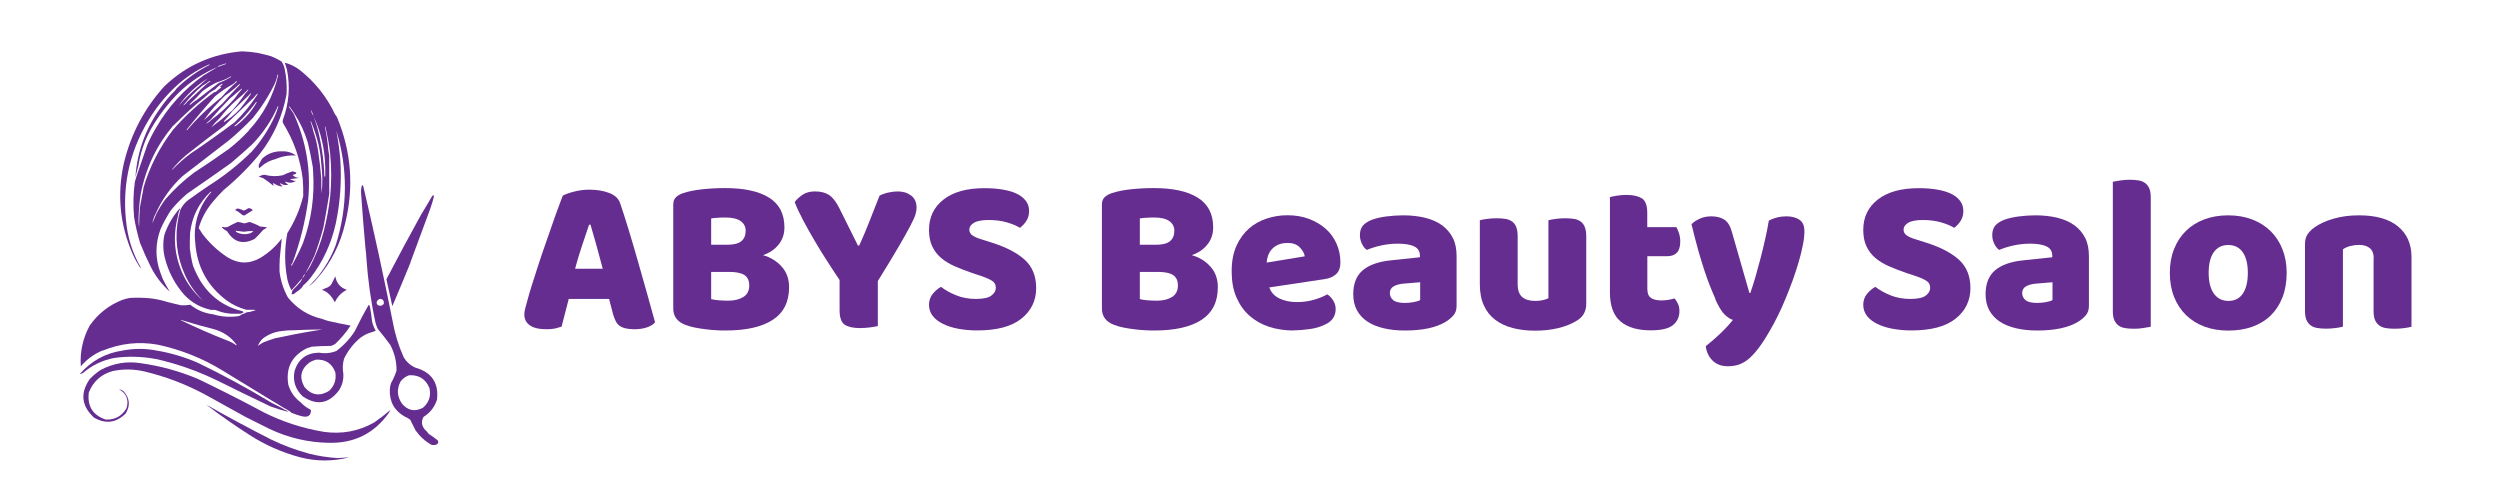 <?xml version="1.0" encoding="UTF-8"?>
<svg id="Layer_1" data-name="Layer 1" xmlns="http://www.w3.org/2000/svg" viewBox="0 0 300 60">
  <defs>
    <style>
      .cls-1 {
        fill: #662d91;
      }
    </style>
  </defs>
  <g>
    <path class="cls-1" d="M67.48,23.51c.3-.18.76-.35,1.38-.51.61-.16,1.23-.24,1.86-.24.89,0,1.68.13,2.37.39s1.13.66,1.32,1.22c.32.93.67,2.01,1.04,3.24.37,1.23.75,2.5,1.12,3.81.37,1.31.74,2.6,1.1,3.88.36,1.27.67,2.4.94,3.38-.21.25-.54.45-.96.6-.43.15-.94.23-1.52.23-.43,0-.79-.04-1.08-.11s-.53-.18-.72-.32c-.19-.14-.34-.33-.45-.56s-.22-.5-.31-.8l-.48-1.85h-4.84c-.14.54-.29,1.09-.43,1.66s-.29,1.12-.43,1.66c-.25.09-.51.16-.79.23-.28.06-.61.09-1,.09-.91,0-1.58-.16-2.02-.47-.44-.31-.66-.74-.66-1.3,0-.25.04-.5.11-.75.07-.25.15-.54.24-.88.12-.48.3-1.08.52-1.79.22-.71.47-1.48.74-2.31.27-.83.55-1.68.86-2.55.3-.87.59-1.7.86-2.47s.51-1.47.74-2.07c.22-.61.4-1.07.52-1.39ZM70.69,26.96c-.25.75-.53,1.58-.84,2.5-.31.92-.59,1.85-.84,2.79h3.32c-.25-.96-.5-1.9-.76-2.82-.26-.92-.49-1.74-.71-2.47h-.16Z"/>
    <path class="cls-1" d="M87.08,39.66c-.3,0-.66,0-1.07-.03-.41-.02-.83-.05-1.27-.11-.44-.05-.87-.12-1.3-.2-.43-.08-.82-.19-1.18-.33-.98-.37-1.47-1.02-1.47-1.95v-12.49c0-.37.1-.66.31-.87s.49-.37.84-.49c.61-.21,1.36-.37,2.27-.47.91-.1,1.84-.15,2.81-.15,2.28,0,4.04.38,5.27,1.15,1.23.77,1.84,1.95,1.84,3.56,0,.8-.23,1.49-.7,2.07-.46.58-1.09,1-1.87,1.27.89.25,1.63.7,2.23,1.36.6.66.9,1.49.9,2.49,0,1.76-.66,3.07-1.97,3.92-1.31.85-3.2,1.27-5.66,1.27ZM85.34,29.37h1.95c.77,0,1.32-.14,1.67-.43.35-.29.52-.7.52-1.26,0-.48-.2-.86-.6-1.15-.4-.28-1-.43-1.8-.43-.27,0-.57,0-.92.03-.35.02-.62.04-.82.08v3.15ZM85.34,35.89c.25.07.57.12.96.15.39.03.77.04,1.12.04.71,0,1.31-.15,1.78-.44.47-.29.71-.75.71-1.38,0-.59-.2-1.01-.59-1.26-.39-.25-.99-.37-1.79-.37h-2.19v3.26Z"/>
    <path class="cls-1" d="M105.31,39.13c-.2.05-.5.11-.91.16s-.81.08-1.2.08c-.82,0-1.43-.14-1.84-.41-.41-.28-.61-.86-.61-1.75v-3.61c-.45-.66-.93-1.39-1.44-2.19-.52-.8-1.03-1.62-1.52-2.46-.5-.84-.96-1.66-1.39-2.47-.43-.81-.78-1.56-1.04-2.23.23-.32.55-.61.95-.88.4-.27.9-.4,1.48-.4.7,0,1.26.14,1.7.43.44.29.85.82,1.24,1.6l2.22,4.46h.16c.25-.55.47-1.06.66-1.51.19-.45.37-.91.55-1.36.18-.45.37-.93.56-1.42.2-.49.42-1.06.67-1.7.32-.16.68-.29,1.07-.37.39-.09.77-.13,1.12-.13.62,0,1.15.16,1.59.49s.66.82.66,1.48c0,.21-.04.47-.13.78-.09.3-.29.76-.62,1.38-.32.61-.79,1.45-1.4,2.5-.61,1.05-1.45,2.43-2.5,4.12v5.43Z"/>
    <path class="cls-1" d="M116.75,32.79c-.78-.27-1.5-.54-2.14-.82-.64-.28-1.19-.61-1.66-1-.46-.39-.82-.86-1.08-1.4-.26-.54-.39-1.21-.39-1.99,0-1.51.58-2.73,1.75-3.64,1.17-.91,2.8-1.36,4.91-1.36.77,0,1.48.05,2.14.16.66.11,1.23.27,1.7.49s.84.51,1.11.86c.27.35.4.75.4,1.22s-.11.86-.32,1.19c-.21.33-.47.61-.78.84-.39-.25-.92-.47-1.58-.66s-1.38-.28-2.17-.28-1.39.11-1.76.33c-.37.22-.56.5-.56.84,0,.27.12.49.35.66.23.17.58.33,1.04.47l1.42.45c1.68.54,2.96,1.22,3.86,2.04.9.83,1.35,1.96,1.35,3.38,0,1.51-.6,2.74-1.79,3.68-1.19.94-2.95,1.4-5.27,1.4-.82,0-1.58-.07-2.29-.2-.7-.13-1.32-.33-1.84-.59-.53-.26-.94-.58-1.23-.96-.29-.38-.44-.82-.44-1.32s.15-.96.45-1.32c.3-.36.63-.65.99-.84.5.39,1.11.73,1.83,1.02.72.29,1.51.43,2.37.43s1.49-.13,1.84-.4c.36-.27.54-.58.54-.94s-.14-.63-.43-.82c-.29-.19-.69-.37-1.2-.55l-1.12-.37Z"/>
    <path class="cls-1" d="M138.52,39.66c-.3,0-.66,0-1.07-.03-.41-.02-.83-.05-1.27-.11-.44-.05-.87-.12-1.3-.2-.43-.08-.82-.19-1.18-.33-.98-.37-1.47-1.02-1.47-1.95v-12.49c0-.37.1-.66.31-.87s.49-.37.84-.49c.61-.21,1.36-.37,2.27-.47.91-.1,1.84-.15,2.81-.15,2.28,0,4.04.38,5.27,1.15s1.85,1.95,1.85,3.56c0,.8-.23,1.49-.7,2.07-.46.58-1.09,1-1.87,1.27.89.25,1.64.7,2.23,1.36.6.66.9,1.49.9,2.49,0,1.76-.66,3.07-1.97,3.92s-3.19,1.27-5.65,1.27ZM136.78,29.37h1.95c.77,0,1.32-.14,1.67-.43.35-.29.52-.7.52-1.26,0-.48-.2-.86-.6-1.15-.4-.28-1-.43-1.8-.43-.27,0-.57,0-.92.03-.35.02-.62.04-.82.08v3.15ZM136.78,35.89c.25.07.57.12.96.15.39.03.77.04,1.12.04.71,0,1.31-.15,1.78-.44.47-.29.71-.75.71-1.38,0-.59-.2-1.01-.59-1.26-.39-.25-.99-.37-1.79-.37h-2.19v3.26Z"/>
    <path class="cls-1" d="M155.23,39.66c-1.05,0-2.03-.15-2.93-.44-.9-.29-1.68-.74-2.35-1.32-.67-.59-1.19-1.33-1.58-2.22s-.57-1.93-.57-3.13.19-2.19.57-3.04.89-1.54,1.51-2.09c.62-.54,1.34-.94,2.14-1.2.8-.26,1.62-.39,2.46-.39.94,0,1.81.14,2.58.43.77.29,1.44.68,2.01,1.18s1,1.1,1.31,1.79.47,1.45.47,2.27c0,.61-.17,1.07-.51,1.39-.34.32-.81.53-1.42.61l-6.6.99c.2.59.6,1.03,1.2,1.32.61.29,1.3.44,2.09.44.73,0,1.42-.09,2.07-.28.65-.19,1.18-.41,1.59-.65.29.18.53.43.72.75.2.32.29.66.29,1.01,0,.8-.37,1.4-1.12,1.79-.57.3-1.21.51-1.93.61s-1.38.16-2.01.16ZM154.48,29.16c-.43,0-.8.07-1.11.21-.31.14-.57.33-.76.55-.2.22-.34.47-.44.75-.1.28-.16.56-.17.84l4.57-.75c-.05-.36-.25-.71-.59-1.07-.34-.36-.84-.54-1.5-.54Z"/>
    <path class="cls-1" d="M168.38,25.84c.96,0,1.84.1,2.63.29.79.2,1.47.49,2.03.9s.99.91,1.3,1.52.45,1.34.45,2.18v5.99c0,.46-.13.84-.39,1.14-.26.29-.57.55-.92.76-1.16.7-2.79,1.04-4.89,1.04-.94,0-1.8-.09-2.55-.27-.76-.18-1.41-.44-1.95-.8-.54-.36-.96-.81-1.26-1.36-.29-.55-.44-1.19-.44-1.93,0-1.23.36-2.18,1.1-2.83s1.86-1.07,3.4-1.23l3.5-.37v-.19c0-.52-.23-.89-.68-1.11-.45-.22-1.11-.33-1.97-.33-.68,0-1.34.07-1.98.21-.64.14-1.22.32-1.74.54-.23-.16-.43-.41-.59-.74-.16-.33-.24-.67-.24-1.03,0-.46.11-.83.33-1.11.22-.28.57-.51,1.03-.71.52-.2,1.13-.34,1.83-.43s1.37-.13,1.99-.13ZM168.6,36.35c.3,0,.64-.03,1-.09.36-.06.64-.15.82-.25v-2.14l-1.93.16c-.5.04-.91.14-1.23.32-.32.18-.48.45-.48.8s.14.65.41.87.74.33,1.4.33Z"/>
    <path class="cls-1" d="M177.58,26.43c.18-.05.46-.11.84-.16.38-.05.78-.08,1.19-.08s.74.03,1.06.08c.31.05.57.16.79.32s.38.38.49.66.17.64.17,1.08v5.75c0,.73.18,1.25.54,1.56.36.31.87.47,1.55.47.41,0,.74-.04,1-.11s.46-.14.6-.21v-9.36c.18-.05.46-.11.84-.16.38-.05.78-.08,1.19-.08s.74.03,1.06.08c.31.05.57.16.79.32s.38.38.49.66.17.64.17,1.08v8.13c0,.89-.37,1.56-1.12,2.01-.62.39-1.37.69-2.23.9s-1.8.31-2.82.31c-.96,0-1.85-.11-2.66-.32s-1.51-.54-2.1-.99-1.04-1.02-1.36-1.72c-.32-.7-.48-1.55-.48-2.55v-7.65Z"/>
    <path class="cls-1" d="M197.69,34.77c0,.46.15.79.44.99.29.2.71.29,1.24.29.27,0,.54-.02.83-.07s.54-.1.75-.17c.16.2.3.41.41.66.12.24.17.53.17.87,0,.68-.25,1.23-.76,1.66s-1.4.64-2.69.64c-1.57,0-2.78-.36-3.62-1.07s-1.27-1.87-1.27-3.48v-11.44c.2-.05.48-.11.84-.17.36-.06.75-.09,1.16-.09.78,0,1.39.14,1.83.41.44.28.65.86.65,1.75v1.71h3.5c.11.2.21.44.31.74.1.29.15.62.15.98,0,.62-.14,1.07-.41,1.35-.28.28-.65.41-1.11.41h-2.43v4.04Z"/>
    <path class="cls-1" d="M205.87,35.92c-.2-.44-.4-.94-.63-1.5s-.45-1.18-.69-1.9c-.24-.71-.49-1.53-.75-2.45s-.53-1.97-.82-3.17c.25-.25.58-.47,1-.66.42-.19.88-.28,1.38-.28.62,0,1.14.13,1.55.39.41.26.71.74.91,1.46l2.11,7.35h.11c.21-.61.42-1.27.63-1.98.2-.71.4-1.45.6-2.21.2-.76.38-1.51.55-2.27.17-.76.32-1.5.44-2.23.64-.34,1.35-.51,2.11-.51.62,0,1.14.13,1.55.4.41.27.61.73.61,1.39,0,.48-.06,1.04-.19,1.67-.12.63-.29,1.31-.5,2.02-.2.71-.45,1.45-.72,2.21-.28.76-.57,1.5-.87,2.23-.3.73-.61,1.42-.94,2.07-.32.65-.63,1.23-.94,1.75-.5.87-.96,1.59-1.39,2.14-.43.55-.84.99-1.23,1.3-.39.31-.78.52-1.18.64-.39.12-.8.17-1.23.17-.75,0-1.36-.22-1.82-.67-.46-.44-.74-1.02-.83-1.74.57-.45,1.14-.94,1.71-1.48s1.09-1.1,1.55-1.67c-.3-.09-.63-.3-.98-.63-.35-.33-.73-.95-1.14-1.86Z"/>
    <path class="cls-1" d="M228.86,32.79c-.78-.27-1.5-.54-2.14-.82-.64-.28-1.19-.61-1.66-1s-.82-.86-1.08-1.4c-.26-.54-.39-1.21-.39-1.99,0-1.51.58-2.73,1.75-3.64,1.17-.91,2.8-1.36,4.91-1.36.77,0,1.48.05,2.14.16.66.11,1.23.27,1.7.49s.84.51,1.11.86c.27.35.4.75.4,1.22s-.11.86-.32,1.19c-.21.33-.47.61-.78.84-.39-.25-.92-.47-1.58-.66s-1.38-.28-2.17-.28-1.39.11-1.76.33c-.37.22-.56.5-.56.84,0,.27.12.49.35.66.23.17.58.33,1.04.47l1.42.45c1.68.54,2.96,1.22,3.86,2.04.9.83,1.35,1.96,1.35,3.38,0,1.51-.6,2.74-1.79,3.68-1.19.94-2.95,1.4-5.27,1.4-.82,0-1.58-.07-2.29-.2-.7-.13-1.32-.33-1.84-.59-.53-.26-.94-.58-1.23-.96-.29-.38-.44-.82-.44-1.32s.15-.96.46-1.32c.3-.36.63-.65.99-.84.5.39,1.11.73,1.83,1.02s1.51.43,2.37.43,1.49-.13,1.85-.4c.36-.27.53-.58.53-.94s-.14-.63-.43-.82c-.29-.19-.69-.37-1.2-.55l-1.12-.37Z"/>
    <path class="cls-1" d="M244.26,25.84c.96,0,1.84.1,2.63.29.79.2,1.47.49,2.03.9s.99.91,1.3,1.52.45,1.34.45,2.18v5.99c0,.46-.13.84-.39,1.14-.26.29-.57.55-.92.76-1.16.7-2.79,1.04-4.89,1.04-.94,0-1.8-.09-2.55-.27-.76-.18-1.41-.44-1.95-.8-.54-.36-.96-.81-1.26-1.36-.29-.55-.44-1.19-.44-1.93,0-1.23.36-2.18,1.1-2.83s1.86-1.07,3.4-1.23l3.5-.37v-.19c0-.52-.23-.89-.68-1.11-.45-.22-1.11-.33-1.97-.33-.68,0-1.34.07-1.98.21-.64.14-1.22.32-1.74.54-.23-.16-.43-.41-.59-.74-.16-.33-.24-.67-.24-1.03,0-.46.11-.83.33-1.11.22-.28.57-.51,1.03-.71.52-.2,1.13-.34,1.83-.43s1.37-.13,1.99-.13ZM244.48,36.35c.3,0,.64-.03,1-.09.36-.06.64-.15.82-.25v-2.14l-1.93.16c-.5.04-.91.14-1.23.32-.32.18-.48.45-.48.8s.14.65.41.87.74.33,1.4.33Z"/>
    <path class="cls-1" d="M258.09,39.21c-.2.03-.49.08-.87.15s-.77.09-1.16.09-.74-.03-1.06-.08-.57-.16-.79-.32c-.21-.16-.38-.38-.5-.65s-.17-.64-.17-1.08v-15.51c.2-.04.48-.08.87-.15.38-.06.77-.09,1.16-.09s.74.03,1.06.08c.31.05.57.16.79.32.21.16.38.38.5.65.12.28.17.64.17,1.08v15.51Z"/>
    <path class="cls-1" d="M274.4,32.74c0,1.11-.17,2.09-.51,2.96s-.82,1.59-1.43,2.18c-.61.59-1.35,1.03-2.21,1.34-.86.3-1.81.45-2.86.45s-2.01-.16-2.86-.48c-.86-.32-1.59-.78-2.21-1.38-.61-.6-1.09-1.32-1.43-2.18-.34-.86-.51-1.82-.51-2.89s.17-2.01.51-2.86c.34-.86.82-1.58,1.43-2.18.61-.6,1.35-1.06,2.21-1.38.86-.32,1.81-.48,2.86-.48s2.01.17,2.86.49c.86.33,1.59.79,2.21,1.39.61.6,1.09,1.32,1.43,2.18.34.86.51,1.8.51,2.83ZM265.04,32.74c0,1.09.21,1.92.63,2.5.42.58,1,.87,1.75.87s1.32-.29,1.72-.88.6-1.42.6-2.49-.21-1.89-.61-2.47c-.41-.58-.99-.87-1.74-.87s-1.33.29-1.74.87c-.41.58-.61,1.4-.61,2.47Z"/>
    <path class="cls-1" d="M284.85,31c0-.55-.16-.96-.47-1.22-.31-.26-.74-.39-1.27-.39-.36,0-.71.04-1.06.13-.35.09-.65.22-.9.4v9.28c-.18.05-.46.11-.84.16-.38.05-.78.08-1.19.08s-.74-.03-1.06-.08c-.31-.05-.57-.16-.79-.32-.21-.16-.38-.38-.5-.65s-.17-.64-.17-1.08v-8.02c0-.48.1-.87.31-1.18.2-.3.49-.58.84-.83.61-.43,1.37-.78,2.29-1.04.92-.27,1.94-.4,3.06-.4,2.01,0,3.57.44,4.65,1.32s1.63,2.11,1.63,3.68v8.37c-.18.05-.46.11-.84.16-.38.05-.78.08-1.19.08s-.74-.03-1.06-.08c-.31-.05-.57-.16-.79-.32-.21-.16-.38-.38-.5-.65s-.17-.64-.17-1.08v-6.31Z"/>
  </g>
  <g>
    <path class="cls-1" d="M33.95,14.34c-.04.14-.04.27,0,.41,1.29,2.08,2.09,4.33,2.38,6.76.05.67.07,1.33.06,2-.39,1.59-1.03,3.08-1.91,4.47-.35,1.84-.35,3.68,0,5.53.1.43.25.85.44,1.23.04,0,.07.03.09.06.43-.46.85-.93,1.26-1.41.07-.21.19-.38.35-.53.38-.69.74-1.4,1.09-2.12.42-1.13.78-2.26,1.09-3.41.26-1.36.49-2.71.71-4.06v-4.59c-.04-.24-.08-.47-.12-.71-.07-.93-.2-1.85-.41-2.76h.06c.27,1.1.47,2.22.59,3.35.15,1.65.15,3.29,0,4.94-.16,1.41-.41,2.8-.76,4.17-.38,1.47-.92,2.88-1.62,4.23-.19.33-.4.64-.62.94-.07.21-.19.39-.35.53-.05.17-.13.33-.24.47-.3.35-.61.68-.94,1-.05.15-.09.31-.12.47.1,0,.2,0,.29-.03.19-.16.38-.31.59-.44.22-.16.39-.35.53-.59.31-.26.6-.56.85-.88,1.51-1.95,2.53-4.15,3.06-6.58.53-2.54.71-5.11.53-7.7-.1-1.15-.26-2.28-.47-3.41,1.39,4.58,1.37,9.14-.06,13.7-.55,1.47-1.32,2.8-2.32,4-.31.33-.63.66-.94,1,.37-.27.7-.58,1-.94,1.68-1.92,2.8-4.14,3.38-6.64,1.06-4.32.75-8.53-.94-12.64-.06-.16-.15-.3-.26-.41-1-2.13-2.43-3.92-4.29-5.38-.54-.4-1.12-.68-1.76-.85.08.28.17.55.26.82.41,2.04.25,4.04-.47,6ZM37.62,13.93c.9,1.95,1.37,4.01,1.41,6.17v.88c.02.11,0,.2-.06.29-.06-.19-.08-.39-.06-.59-.07-1.27-.22-2.53-.47-3.76-.18-1.03-.45-2.03-.82-3-.17-.23-.28-.48-.32-.76.14.24.25.5.32.76ZM37.3,14.52c.37.9.67,1.82.91,2.76.18.81.3,1.64.35,2.47.15,1.15.16,2.3.03,3.47-.03-.57-.04-1.14-.03-1.71-.08-1.12-.21-2.24-.38-3.35-.12-.81-.3-1.59-.56-2.35-.09-.41-.21-.81-.35-1.21,0-.03.02-.06.03-.09ZM34.71,12.76c.24.28.44.57.62.88.69,1.05,1.21,2.19,1.59,3.41.21.83.39,1.68.53,2.53.08.32.12.65.12,1,.2,2.95-.2,5.81-1.21,8.58-.36.85-.76,1.67-1.21,2.47-.04.12-.11.21-.21.29,0-.14.05-.25.15-.35.9-2.42,1.52-4.91,1.88-7.47.36-3.63-.21-7.09-1.71-10.41-.17-.28-.36-.56-.56-.82-.04-.04-.04-.08,0-.12Z"/>
    <path class="cls-1" d="M31.16,20.16c.53-.53,1.15-.88,1.88-1.06.78-.34,1.6-.49,2.47-.44-.48-.35-1.02-.52-1.62-.5-.94-.04-1.76.25-2.44.88-.14.23-.27.46-.38.71-.04.12-.04.24,0,.35.02.03.05.05.09.06Z"/>
    <path class="cls-1" d="M34.63,22.16c-.13-.05-.25-.13-.35-.24-.08-.04-.08-.08,0-.12.22.1.46.14.71.12.18-.04.36-.11.53-.21-.26,0-.49-.07-.71-.21.38-.04.75-.09,1.12-.15-.33,0-.6-.12-.82-.35.61-.17.61-.31,0-.44-.41.13-.8.28-1.18.47-.73.16-1.45.14-2.18-.06-.26.01-.5.1-.71.26.21.02.4.08.59.18.42.28.82.58,1.21.91,0-.09-.02-.18-.09-.26.02-.03.04-.06.06-.09.29.21.62.35.97.41.05,0,.1-.02.15-.03-.16-.08-.27-.2-.35-.35.1,0,.2.04.29.12.25.1.51.11.76.03Z"/>
    <path class="cls-1" d="M29.31,25.87c.33-.22.68-.44,1.03-.65-.14-.16-.32-.24-.53-.24-.17.12-.36.22-.56.29-.2-.1-.41-.17-.62-.24-.17-.02-.31.04-.41.18.3.14.58.33.82.56.08.05.17.08.26.09Z"/>
    <path class="cls-1" d="M26.69,27.22s-.04.06-.06.09c.19.17.39.32.62.44.82,1.33,1.93,1.64,3.32.91.35-.34.68-.69,1-1.06.17-.09.33-.2.47-.32-.27-.05-.55-.08-.82-.09-.4-.23-.82-.41-1.26-.56-.21.05-.41.11-.62.18-.27-.08-.54-.14-.82-.18-.42.19-.83.39-1.23.62-.2.04-.4.03-.59-.03ZM29.25,27.81c.38-.06.76-.09,1.15-.09-.08.1-.18.18-.29.24-.61.22-1.2.18-1.76-.12-.04-.04-.06-.09-.06-.15.32.05.64.09.97.12Z"/>
    <path class="cls-1" d="M49.24,31.51c.78-2.12,1.57-4.23,2.35-6.35.21-.56.38-1.13.5-1.71-.14-.01-.24.05-.29.18-.4.7-.81,1.38-1.23,2.06-1.43,2.59-2.83,5.19-4.2,7.82.24,1.07.48,2.15.71,3.23.74-1.74,1.47-3.48,2.18-5.23Z"/>
    <path class="cls-1" d="M40.24,33.16c-.16.31-.31.63-.47.94-.17.24-.4.4-.68.47-.15.08-.31.15-.47.21.26.08.5.21.71.38.36.31.64.68.85,1.12.3-.67.78-1.17,1.44-1.5-.78-.26-1.24-.8-1.38-1.62Z"/>
    <path class="cls-1" d="M12.34,42.07c2.12-.87,4.32-1.11,6.58-.71,2.77.59,5.36,1.62,7.76,3.09,1.96,1.2,3.92,2.39,5.88,3.59.46.26.91.53,1.35.82.34.18.68.38,1,.59v.06c.47.2.96.36,1.47.47.61.11.93-.15.94-.76-.05-.05-.11-.09-.18-.12-.4-.22-.75-.49-1.06-.82-.71-.53-1.2-1.22-1.47-2.06-.36-2.04.39-3.52,2.23-4.44.19-.07.39-.13.59-.18.77-.06,1.53-.09,2.29-.09.19-.06.37-.14.53-.26.69-.66,1.3-1.38,1.82-2.18-.9-.17-1.8-.35-2.7-.56-.24-.07-.47-.14-.71-.24-1.68-.39-3.05-1.25-4.12-2.59-.53-.98-.87-2.02-1-3.12,0-.51,0-1.02.03-1.53.09-.8.17-1.61.24-2.41-.7.94-1.56,1.71-2.56,2.32-1.32.76-2.64.74-3.94-.06-1.16-.76-2.16-1.69-3-2.79-.16-.24-.32-.48-.47-.73.33-1.1.85-2.09,1.56-2.97.45-.56.93-1.09,1.44-1.59,1.59-1.31,3.04-2.76,4.35-4.35,1.65-2.12,2.72-4.51,3.2-7.17.05-1.03-.02-2.05-.24-3.06-.07-.3-.19-.57-.35-.82-.23-.16-.48-.3-.73-.41-.18-.08-.36-.16-.53-.24-.54-.16-1.09-.29-1.65-.41-.61-.1-1.23-.15-1.85-.18-3.61.31-6.72,1.71-9.32,4.2-2.39,2.64-4.01,5.71-4.85,9.2-.84,3.75-.49,7.37,1.03,10.88.26.58.56,1.12.91,1.65.04.07.07.07.09,0-.87-1.49-1.43-3.1-1.68-4.82-.65-4.58.21-8.86,2.59-12.82.88-1.48,1.95-2.81,3.2-4,1.18-1.11,2.51-2,4-2.68.06-.04.12-.04.18,0-1.49.73-2.82,1.69-4,2.85-.06.08-.12.16-.18.24-.69.68-1.31,1.43-1.85,2.23-1.73,2.45-2.7,5.17-2.91,8.17.12-.45.24-.9.35-1.35.24-1.51.72-2.94,1.44-4.29.94-1.67,2.09-3.18,3.44-4.53,1.36-1.3,2.91-2.32,4.64-3.06.03-.08.09-.12.18-.15.26-.09.51-.18.76-.26.04,0,.06.02.06.06-.33.12-.67.24-1,.35-.56.35-1.13.69-1.71,1.03-2.32,1.67-4.21,3.74-5.64,6.2-.41.68-.77,1.38-1.09,2.12-.37,1.06-.73,2.12-1.09,3.17-.16.43-.29.86-.41,1.29-.19,1.41-.22,2.82-.09,4.23.17,1.03.41,2.05.71,3.06.37.94.78,1.86,1.23,2.76.58,1.19,1.37,2.23,2.35,3.12-.28-.47-.56-.96-.82-1.47-.1-.25-.2-.51-.29-.76-.66-1.77-.66-3.53,0-5.29.36-.8.78-1.57,1.26-2.29.59-.71,1.23-1.37,1.94-1.97,1.75-1.2,3.5-2.42,5.23-3.65.86-.72,1.7-1.47,2.53-2.23,1.32-1.35,2.36-2.88,3.12-4.62h.06c-.11.42-.26.83-.44,1.23-.71,1.55-1.63,2.96-2.76,4.23-1.59,1.57-3.33,2.94-5.2,4.12-.83.56-1.65,1.14-2.47,1.73-.38.31-.67.67-.88,1.09-.08.32-.16.63-.24.94-.48,2.39-.23,4.68.76,6.88.54,1.2,1.28,2.26,2.23,3.17-1.07-.91-1.91-2.01-2.5-3.29-1-2.23-1.18-4.52-.56-6.88.03-.3.11-.57.24-.82,0-.04,0-.08-.03-.12-.8.92-1.41,1.96-1.82,3.12-.21.96-.19,1.92.06,2.88.43,1.67,1.22,3.14,2.35,4.41.87.9,1.92,1.49,3.15,1.76h.24c.21-.01.41.03.59.12.54.2,1.11.32,1.71.35h1c.13-.04.27-.09.41-.15-.07-.02-.11-.07-.12-.15-2.19-.51-3.89-1.73-5.09-3.65-.34-.58-.64-1.19-.88-1.82-.18-.69-.3-1.37-.38-2.06,0-.63,0-1.25.03-1.88.23-1.94,1.04-3.57,2.44-4.91.04-.04.08-.04.12,0-.82.92-1.39,1.96-1.73,3.15-.26.98-.33,1.96-.21,2.94.21,2.92,1.48,5.24,3.82,6.97.72.51,1.5.87,2.35,1.09h.94s.08,0,.12.03c-.07.05-.15.08-.24.09-.14.03-.28.07-.41.12-.14.03-.27.05-.41.06-.18.11-.38.19-.59.24-.1.1-.21.16-.35.21-1.04.16-2.06.09-3.06-.21-1.03-.12-1.95-.5-2.76-1.15-.37.06-.74.08-1.12.06-.53-.12-1.06-.24-1.59-.38-.75-.24-1.51-.4-2.29-.47-.74-.06-1.49-.07-2.23-.03-.32.05-.63.13-.94.24-1.62.64-2.92,1.67-3.91,3.09-.82,1.52-1.18,3.14-1.06,4.88.72-.85,1.59-1.48,2.62-1.91ZM28.16,14.67c-1.73,1.3-3.49,2.55-5.29,3.76-.77.58-1.5,1.22-2.18,1.91h-.06c.52-.62,1.08-1.2,1.71-1.73,1.51-1.2,3.04-2.38,4.59-3.53,1.07-1.04,2.15-2.07,3.23-3.09.16-.12.29-.25.41-.41.09-.12.2-.24.32-.35.04.04.04.08,0,.12-.78,1.21-1.69,2.32-2.73,3.32ZM30.8,12.29c-.62,1.1-1.45,2.03-2.47,2.79-.07.06-.15.08-.24.06.42-.36.82-.74,1.21-1.15.51-.56,1-1.15,1.44-1.76.03,0,.05.02.06.06ZM23.51,12.05c-.22.15-.44.32-.65.5-.13.04-.15,0-.06-.09.52-.47,1.01-.97,1.47-1.5.52-.39,1.07-.73,1.65-1.03.02,0,.03-.01.05-.02.3-.09.59-.2.87-.32,0,0,.01,0,.02,0,.07-.03.13-.06.2-.09.01,0,.03-.01.04-.02.06-.03.11-.05.17-.08.03-.01.06-.03.09-.05.04-.02.08-.04.12-.06.07-.04.14-.08.21-.12.07.02.07.05,0,.09-.45.27-.92.5-1.41.68-.92.71-1.84,1.41-2.76,2.12ZM21.99,12.64c.69-.86,1.45-1.65,2.29-2.35.27-.14.53-.3.76-.5.07-.06.15-.08.24-.06-.29.19-.57.41-.82.65-.64.61-1.29,1.21-1.94,1.79-.14.18-.29.33-.47.47h-.06ZM29.98,11.46c-.36.57-.77,1.12-1.21,1.65-.56.6-1.18,1.11-1.88,1.53-.04-.04-.04-.08,0-.12.36-.37.69-.77,1-1.18.43-.44.88-.88,1.32-1.29.31-.28.62-.58.91-.88,0,.11-.05.21-.15.29ZM28.81,10.14c-.73.75-1.43,1.51-2.12,2.29-.74.67-1.49,1.33-2.23,2,.7-1.01,1.54-1.99,2.53-2.94.61-.41,1.18-.87,1.71-1.38.04,0,.08,0,.12.03ZM25.28,14.34c.73-.86,1.49-1.69,2.29-2.5.48-.4.96-.8,1.44-1.21.02.01.03.03.03.06-.32.36-.61.73-.88,1.12-.85.96-1.79,1.83-2.82,2.59-.18.21-.4.36-.65.44.21-.16.4-.32.59-.5ZM26.37,14.17c.61-.79,1.28-1.52,2.03-2.18.47-.39.92-.8,1.35-1.23.02,0,.04.02.06.03-.27.28-.51.58-.71.91-.37.54-.79,1.06-1.23,1.56-.82.7-1.66,1.38-2.53,2.03.29-.38.63-.75,1.03-1.12ZM27.98,10.08c.13-.1.25-.2.35-.32.04,0,.08,0,.12.03-.67.59-1.3,1.22-1.88,1.88-1.51,1.18-2.89,2.5-4.14,3.97-.04-.04-.04-.08,0-.12,1.09-1.36,2.21-2.68,3.38-3.97.67-.56,1.4-1.05,2.18-1.47ZM24.93,9.41c-.34.28-.68.57-1,.88-.9.73-1.73,1.53-2.5,2.41.94-1.32,2.11-2.42,3.5-3.29ZM17.22,22.58c-.15.78-.3,1.57-.44,2.35-.05.78-.08,1.57-.09,2.35-.06-.4-.08-.81-.06-1.23.03-.93.11-1.85.26-2.76.07-.4.16-.8.26-1.18.48-1.87,1.24-3.61,2.29-5.23.39-.59.81-1.16,1.26-1.71.98-.97,1.99-1.92,3.03-2.82.5-.37.97-.77,1.41-1.21.23-.16.46-.31.71-.44.22-.26.49-.48.79-.65.03,0,.06.02.09.03-.11.12-.23.23-.35.32.06,0,.12.03.18.06-.21.19-.43.37-.65.56-.06.03-.11.04-.18.03-1.83,1.31-3.48,2.82-4.97,4.53-1.62,2.11-2.81,4.44-3.56,7ZM29.89,15.64c-.74.8-1.53,1.53-2.38,2.2-1.39.99-2.8,1.95-4.23,2.88-1.26.94-2.4,2.01-3.44,3.2-.41.56-.77,1.15-1.09,1.76-.16.38-.31.75-.47,1.12.07-.42.21-.81.41-1.18.77-1.72,1.84-3.22,3.23-4.5,1.88-1.45,3.76-2.9,5.64-4.35.97-.82,1.9-1.7,2.79-2.62,1.04-1.28,1.93-2.68,2.65-4.17.14-.34.25-.69.32-1.06.04.02.06.06.06.12-.6,2.51-1.76,4.7-3.5,6.58ZM35.27,39.63c1.13-.06,2.26-.08,3.41-.09-.31.06-.63.11-.94.15-1.6.26-3.18.57-4.76.91-.45.14-.91.3-1.35.47-.24.13-.47.27-.68.44.13-.34.33-.65.62-.91.68-.5,1.44-.8,2.29-.88.47-.07.94-.1,1.41-.09ZM25.98,39.6c.98.33,1.77.91,2.38,1.73.04.04.04.08,0,.12-.33-.25-.7-.45-1.09-.59-1.87-.73-3.71-1.54-5.53-2.41-.02-.04-.06-.07-.12-.09,1.43.44,2.88.86,4.35,1.23Z"/>
    <path class="cls-1" d="M52.53,52.85c-.35-.29-.71-.55-1.09-.79-.14-.2-.31-.39-.5-.56-.36-.47-.4-.96-.12-1.47.79-.49,1.33-1.18,1.62-2.06.23-2.01-.63-3.3-2.59-3.85-.63-.28-1.11-.72-1.44-1.32-.6-1.36-1.03-2.77-1.29-4.23-1.08-5.43-2.25-10.84-3.53-16.23-.04-.12-.09-.14-.18-.06-.06.25-.09.5-.09.76.15,2.24.33,4.47.53,6.7.06.42.1.85.12,1.29.18,2.59.54,5.16,1.09,7.7.07.26.17.52.29.76.51.61,1,1.24,1.47,1.88.52.97.78,2.01.76,3.12-.17.51-.38,1-.65,1.47-.09.25-.14.5-.15.76-.07,1.48.54,2.57,1.82,3.29.22.09.43.21.62.35.22.43.43.86.65,1.29.51.72,1.14,1.3,1.91,1.73.22.05.44.03.65-.06.18-.14.21-.31.09-.5ZM46.06,36.45c-.15.22-.35.29-.62.21-.22-.1-.29-.27-.21-.5.08-.13.19-.23.32-.29.39,0,.56.2.5.59ZM48.24,48.44c-.59-.84-.65-1.73-.18-2.65.27-.36.62-.62,1.03-.76,1.17-.06,1.99.44,2.44,1.53.22.96-.05,1.75-.79,2.38-.97.5-1.81.33-2.5-.5Z"/>
    <path class="cls-1" d="M18.63,43.06c2.57.57,5.04,1.44,7.41,2.59,2.13,1.06,4.27,2.1,6.41,3.12.66.24,1.33.45,2,.62.04,0,.08,0,.12-.03-.29-.13-.56-.28-.82-.44-.37-.19-.74-.37-1.12-.56-2.88-1.74-5.84-3.35-8.88-4.82-1.59-.69-3.23-1.18-4.94-1.47-1.37-.27-2.74-.27-4.12,0-2.06.31-3.77,1.26-5.12,2.82.15-.01.28-.06.41-.15,1.09-.93,2.35-1.53,3.76-1.79,1.63-.22,3.26-.18,4.88.12Z"/>
    <path class="cls-1" d="M43.33,40.48c.39-.29.82-.49,1.29-.62.16-.04.31-.1.47-.18-.21-.35-.36-.72-.44-1.12-.06-.55-.14-1.1-.24-1.65-.01-.13-.06-.25-.15-.35-.6,1.03-1.16,2.09-1.68,3.17-.59.93-1.33,1.72-2.2,2.38-.67.27-1.37.34-2.09.21-1.5.03-2.48.75-2.94,2.18-.24,1.2.09,2.22.97,3.06,1.68,1.14,3.13.9,4.35-.71.4-.61.57-1.27.53-2-.11-.62-.08-1.22.09-1.82.49-1,1.16-1.85,2.03-2.56ZM39.51,46.89c-1.12.7-2.11.56-2.97-.44-.66-1.17-.46-2.16.62-2.97.25-.14.5-.25.76-.32,1.15-.06,1.93.45,2.32,1.53.14.86-.11,1.6-.73,2.2Z"/>
    <path class="cls-1" d="M38.86,51.82c-2.53-.42-4.94-1.2-7.23-2.35-2.59-1.39-5.21-2.72-7.88-4-2.19-.92-4.47-1.55-6.82-1.88-1.72-.28-3.35,0-4.88.82-.47.32-.9.68-1.29,1.09-1.16,1.69-.98,3.23.53,4.62,1.39.79,2.66.63,3.79-.5.57-.92.5-1.8-.21-2.62-.17-.16-.37-.26-.59-.29.9.52,1.2,1.27.91,2.26-.55.96-1.39,1.42-2.5,1.38-1.56-.53-2.24-1.61-2.03-3.26.53-1.32,1.48-2.17,2.85-2.56,1.3-.27,2.59-.25,3.88.06,2.53.61,4.94,1.53,7.23,2.76,1.63.89,3.26,1.79,4.88,2.7l2.82,1.41c2.27,1.08,4.66,1.64,7.17,1.68,3.04.06,5.43-1.14,7.17-3.59.06-.12.12-.23.18-.35-.6.52-1.25,1.02-1.94,1.5-1.88,1.06-3.9,1.43-6.06,1.12Z"/>
    <path class="cls-1" d="M36.98,54.41c-1.52-.42-2.99-.97-4.41-1.65-2.64-1.34-5.25-2.74-7.82-4.2,1.67,1.28,3.39,2.48,5.17,3.62,1.89,1.22,3.93,2.12,6.11,2.7,1.96.5,3.92.5,5.88,0-.46.02-.92.05-1.38.09-1.2-.07-2.39-.26-3.56-.56Z"/>
  </g>
</svg>